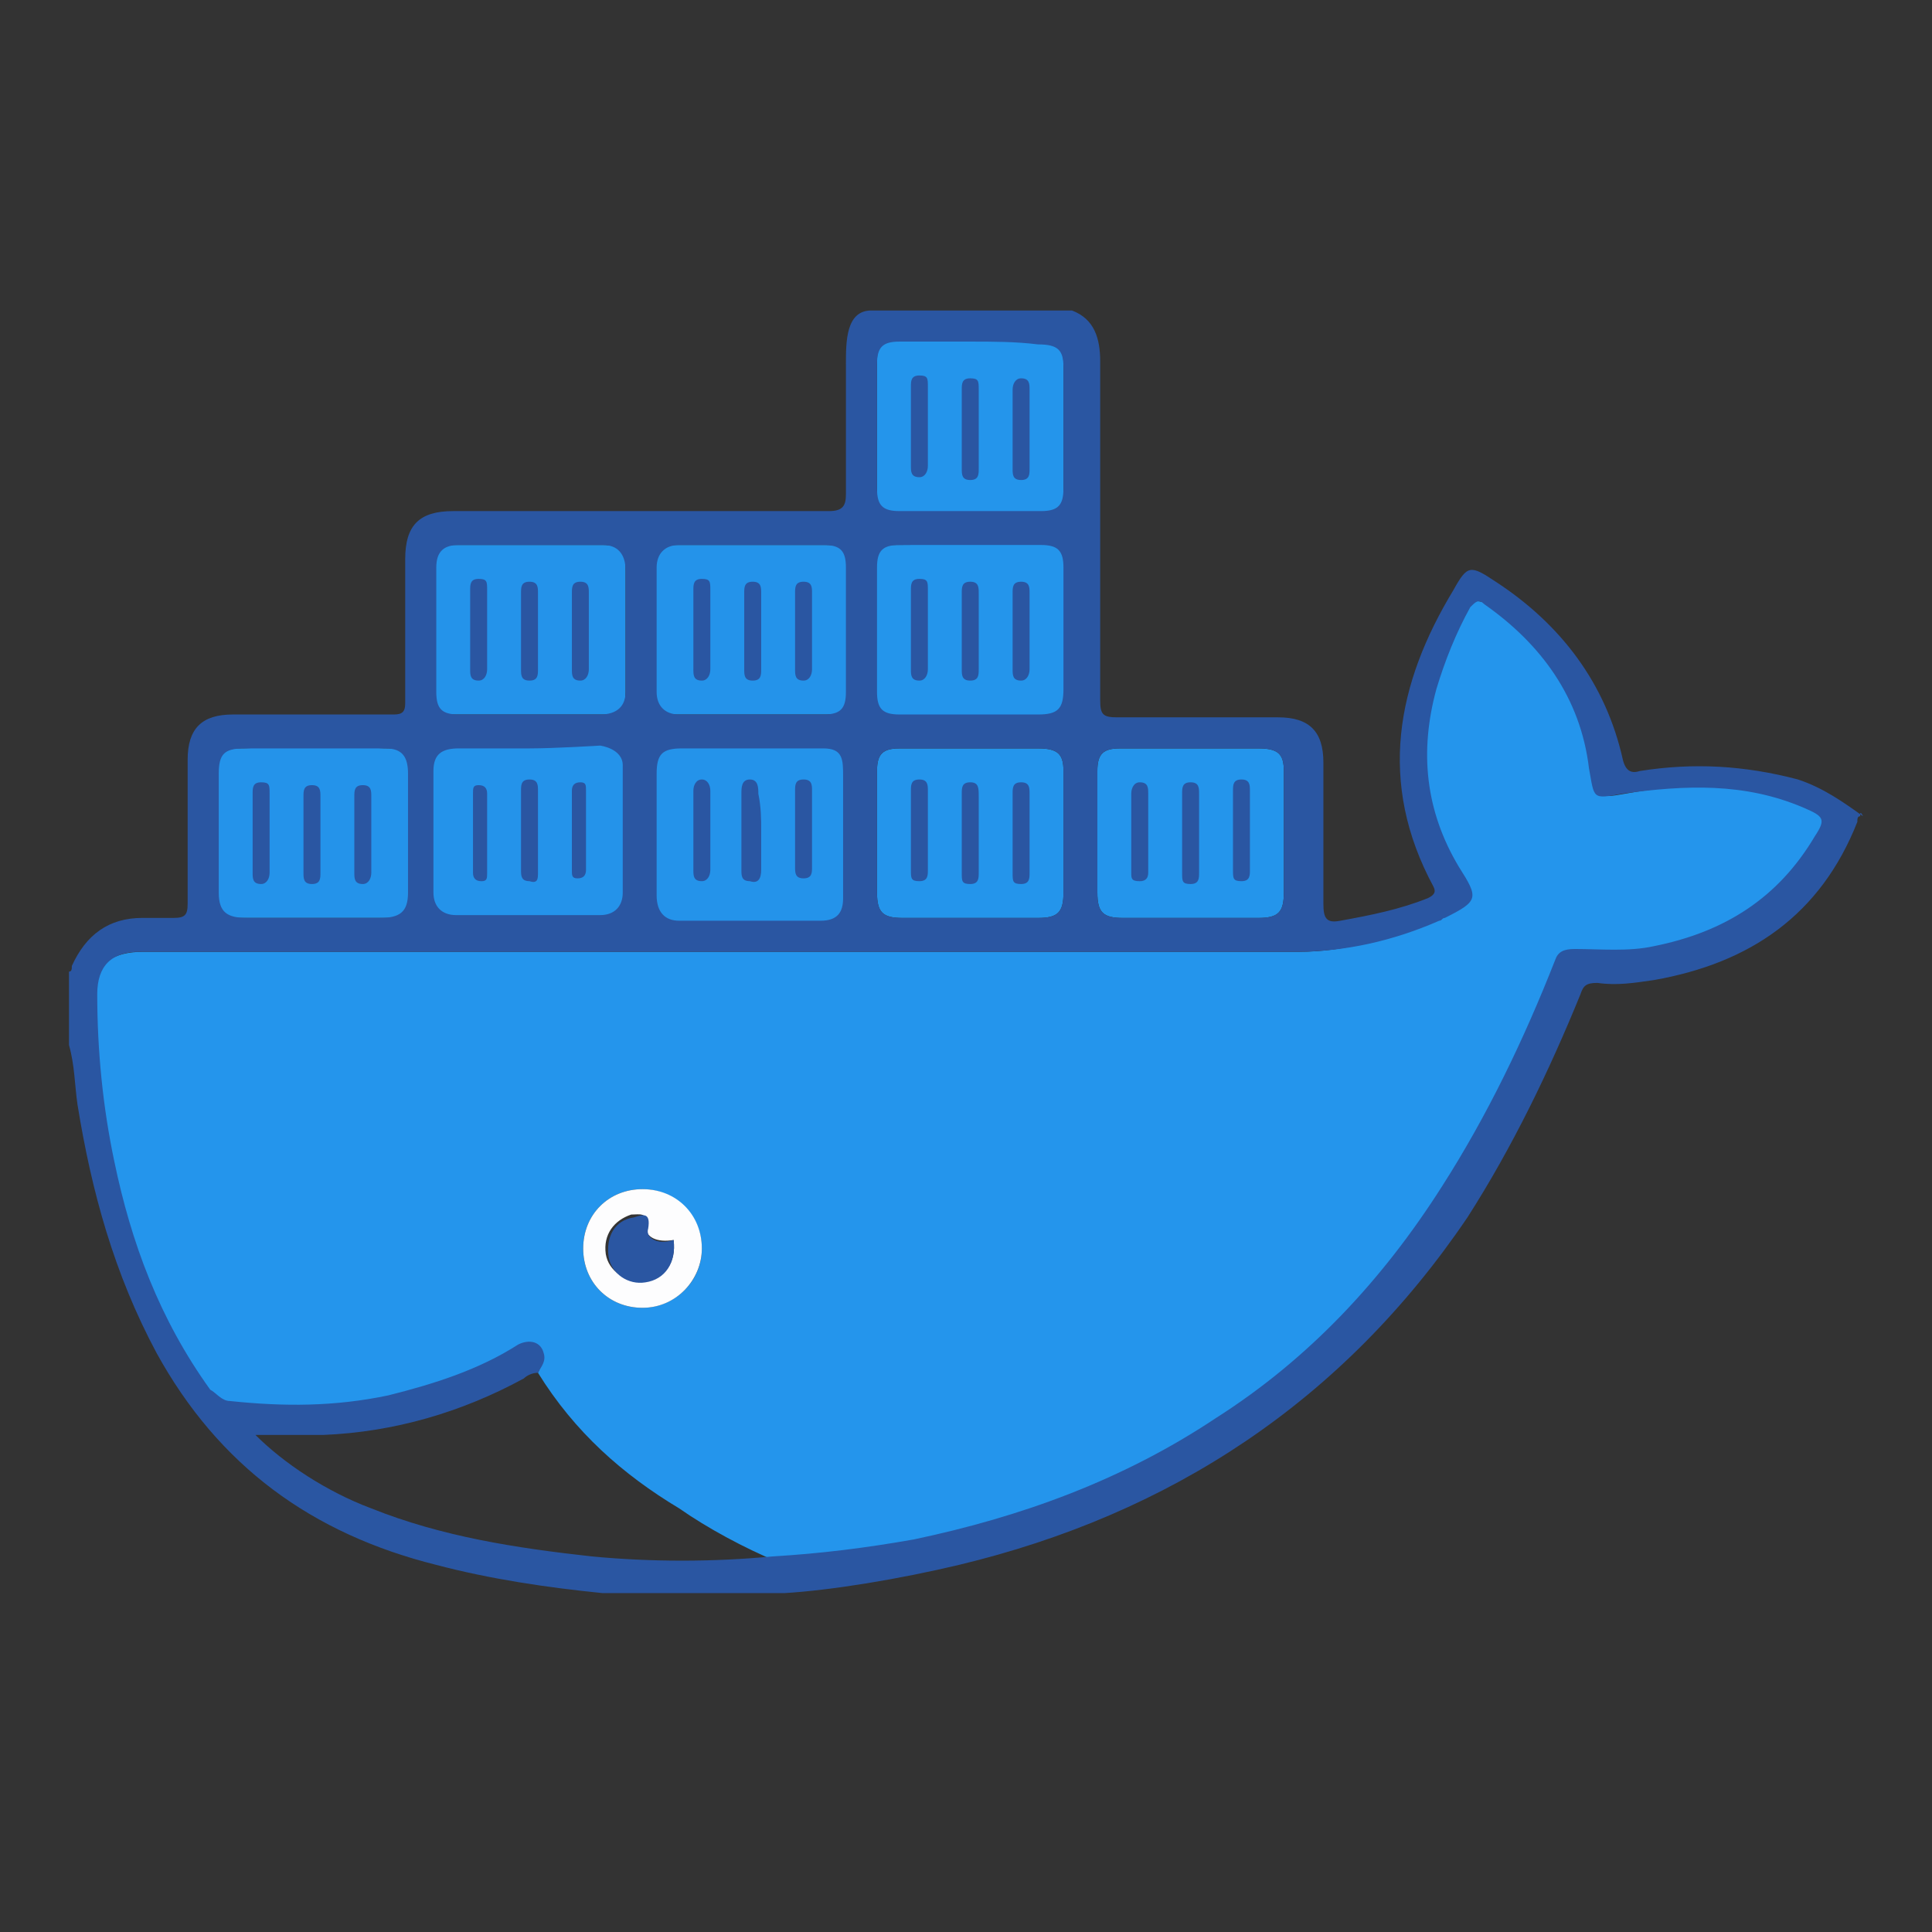 <svg viewBox="0 0 72 72" fill="none" xmlns="http://www.w3.org/2000/svg">
<rect x="0" y="0" width="72" height="72" fill="#333333" stroke="none"/>
<g clip-path="url(#clip0)">
<path d="M20.049 51.16C20.154 50.949 20.259 50.633 20.154 50.423C20.049 50.002 19.838 50.107 19.417 50.318C17.943 51.265 16.259 51.686 14.574 52.107C12.574 52.529 10.573 52.529 8.573 52.318C8.257 52.318 7.625 52.002 7.52 51.791C5.625 49.265 4.782 46.317 4.151 43.263C3.729 41.263 3.519 39.052 3.519 36.946C3.519 35.893 4.256 35.472 5.309 35.472C19.628 35.472 34.052 35.472 48.371 35.472C50.266 35.472 51.846 34.946 53.53 34.209C53.636 34.209 53.636 34.103 53.741 34.103C55.004 33.472 55.004 33.682 54.267 32.419C53.004 30.313 52.688 27.997 53.32 25.68C53.636 24.628 54.057 23.575 54.583 22.627C54.688 22.416 55.109 22.311 55.425 22.522C57.531 24.101 59.216 25.891 59.532 28.523C59.637 29.681 59.426 29.787 60.584 29.576C62.901 29.155 65.112 29.155 67.323 30.102C68.06 30.418 68.27 30.418 67.954 31.155C66.691 33.472 64.48 34.946 61.848 35.472C60.9 35.683 59.847 35.577 58.9 35.577C58.584 35.577 58.479 35.577 58.268 35.893C57.11 38.841 55.741 41.789 53.951 44.421C51.74 47.896 49.003 50.949 45.528 53.266C42.054 55.582 38.369 56.845 34.368 57.688C32.578 58.003 30.788 58.214 28.998 58.214C27.735 57.688 26.366 56.951 25.313 56.214C23.208 54.95 21.418 53.371 20.049 51.16ZM23.945 44.316C22.681 44.316 21.733 45.264 21.733 46.527C21.733 47.791 22.681 48.738 23.945 48.738C25.103 48.738 26.156 47.791 26.156 46.527C26.156 45.264 25.103 44.316 23.945 44.316Z" fill="#2495EC"/>
<path d="M19.628 27.364C20.47 27.364 21.418 27.364 22.26 27.364C22.892 27.364 23.418 27.469 23.523 28.101C23.629 29.68 23.629 31.997 23.313 33.471C23.208 33.997 22.997 34.313 22.471 34.313C20.681 34.313 18.891 34.313 17.101 34.313C16.575 34.313 15.943 33.997 15.943 33.471C15.943 31.997 15.838 30.418 15.838 28.943C15.838 28.312 16.364 27.575 17.101 27.575C17.943 27.364 18.786 27.364 19.628 27.364Z" fill="#2493EA"/>
<path d="M28.051 27.786C28.893 27.786 29.841 27.786 30.788 27.786C31.42 27.786 31.631 27.996 31.631 28.628C31.631 30.102 31.631 32.208 31.631 33.682C31.631 34.208 31.315 34.524 30.788 34.524C28.998 34.524 27.208 34.524 25.419 34.524C24.787 34.524 23.945 34.208 23.945 33.576C23.945 32.102 23.945 30.102 23.945 28.523C23.945 27.786 24.787 27.575 25.524 27.575C26.261 27.786 27.208 27.786 28.051 27.786Z" fill="#2493EA"/>
<path d="M28.051 20.31C28.893 20.31 29.946 20.31 30.788 20.31C31.42 20.31 31.631 20.521 31.631 21.152C31.631 22.732 31.631 24.206 31.631 25.785C31.631 26.417 31.42 26.627 30.788 26.627C28.893 26.627 27.103 26.627 25.208 26.627C24.682 26.627 24.366 26.311 24.366 25.785C24.366 24.206 24.366 22.627 24.366 21.152C24.366 20.626 24.682 20.31 25.208 20.31C26.366 20.31 27.209 20.31 28.051 20.31Z" fill="#2493EA"/>
<path d="M36.158 26.838C35.316 26.838 33.947 26.838 33.105 26.838C32.473 26.838 32.368 26.417 32.368 25.785C32.368 24.206 32.368 22.732 32.368 21.152C32.368 20.521 32.578 20.31 33.21 20.31C35 20.31 37.105 20.205 38.895 20.205C39.527 20.205 39.738 20.626 39.738 21.258C39.738 22.732 39.738 24.311 39.738 25.785C39.738 26.522 39.527 26.943 38.79 26.943C37.843 26.838 37 26.838 36.158 26.838Z" fill="#2495EB"/>
<path d="M36.158 12.73C37 12.73 37.843 12.73 38.685 12.73C39.422 12.73 39.633 12.941 39.633 13.572C39.633 15.046 39.633 17.047 39.633 18.521C39.633 19.153 39.422 19.363 38.79 19.363C37 19.363 35.316 19.363 33.526 19.363C32.894 19.363 32.684 19.153 32.684 18.521C32.684 16.942 32.684 14.941 32.684 13.467C32.684 12.835 32.894 12.625 33.526 12.625C34.368 12.73 35.316 12.73 36.158 12.73Z" fill="#2495EB"/>
<path d="M36.158 27.892C37 27.892 37.843 27.892 38.685 27.892C39.422 27.892 39.633 28.102 39.633 28.734C39.633 30.208 39.633 31.787 39.633 33.261C39.633 33.998 39.422 34.209 38.685 34.209C37 34.209 35.316 34.209 33.631 34.209C32.894 34.209 32.684 33.998 32.684 33.261C32.684 31.787 32.684 30.208 32.684 28.734C32.684 28.102 32.894 27.892 33.526 27.892C34.368 27.892 35.316 27.892 36.158 27.892Z" fill="#2495EB"/>
<path d="M44.37 27.892C45.213 27.892 46.055 27.892 46.897 27.892C47.634 27.892 47.845 28.102 47.845 28.734C47.845 30.208 47.845 31.787 47.845 33.261C47.845 33.998 47.634 34.209 46.897 34.209C45.213 34.209 43.528 34.209 41.843 34.209C41.106 34.209 40.896 33.998 40.896 33.261C40.896 31.787 40.896 30.208 40.896 28.734C40.896 28.102 41.106 27.892 41.738 27.892C42.686 27.892 43.528 27.892 44.37 27.892Z" fill="#2495EB"/>
<path d="M23.945 44.316C25.208 44.316 26.156 45.263 26.156 46.527C26.156 47.685 25.208 48.738 23.945 48.738C22.681 48.738 21.734 47.79 21.734 46.527C21.734 45.263 22.681 44.316 23.945 44.316ZM25.103 46.211C24.471 46.316 24.05 46.106 24.05 45.684C24.155 45.158 23.839 45.263 23.523 45.263C22.892 45.474 22.471 46 22.576 46.737C22.681 47.369 23.313 47.79 23.945 47.685C24.787 47.685 25.208 47.053 25.103 46.211Z" fill="#FDFDFE"/>
<path d="M18.154 31.05C18.154 31.576 18.154 31.997 18.154 32.524C18.154 32.734 18.154 32.84 17.943 32.84C17.733 32.84 17.627 32.734 17.627 32.524C17.627 31.576 17.627 30.523 17.627 29.576C17.627 29.365 17.627 29.26 17.838 29.26C18.049 29.26 18.154 29.365 18.154 29.576C18.154 29.997 18.154 30.523 18.154 31.05Z" fill="#2A56A2"/>
<path d="M21.312 30.944C21.312 30.418 21.312 29.997 21.312 29.47C21.312 29.26 21.418 29.154 21.628 29.154C21.839 29.154 21.839 29.26 21.839 29.47C21.839 30.418 21.839 31.471 21.839 32.418C21.839 32.629 21.733 32.734 21.523 32.734C21.312 32.734 21.312 32.629 21.312 32.418C21.312 31.997 21.312 31.471 21.312 30.944Z" fill="#2A56A2"/>
<path d="M20.049 31.049C20.049 31.576 20.049 31.997 20.049 32.523C20.049 32.734 20.049 32.945 19.733 32.839C19.417 32.839 19.417 32.629 19.417 32.418C19.417 31.471 19.417 30.418 19.417 29.47C19.417 29.26 19.417 29.049 19.733 29.049C20.049 29.049 20.049 29.26 20.049 29.47C20.049 30.102 20.049 30.523 20.049 31.049Z" fill="#2A56A2"/>
<path d="M25.84 30.944C25.84 30.418 25.84 29.997 25.84 29.47C25.84 29.26 25.945 29.049 26.156 29.049C26.366 29.049 26.472 29.26 26.472 29.47C26.472 30.418 26.472 31.471 26.472 32.418C26.472 32.629 26.366 32.839 26.156 32.839C25.84 32.839 25.84 32.629 25.84 32.418C25.84 31.997 25.84 31.471 25.84 30.944Z" fill="#2A56A2"/>
<path d="M28.367 30.944C28.367 31.471 28.367 31.892 28.367 32.418C28.367 32.734 28.261 32.945 27.945 32.839C27.63 32.839 27.63 32.629 27.63 32.418C27.63 31.471 27.63 30.523 27.63 29.576C27.63 29.365 27.63 29.049 27.945 29.049C28.261 29.049 28.261 29.365 28.261 29.576C28.367 30.102 28.367 30.523 28.367 30.944Z" fill="#2A56A2"/>
<path d="M29.63 30.944C29.63 30.418 29.63 29.997 29.63 29.47C29.63 29.26 29.63 29.049 29.946 29.049C30.262 29.049 30.262 29.26 30.262 29.47C30.262 30.418 30.262 31.365 30.262 32.313C30.262 32.523 30.262 32.734 29.946 32.734C29.63 32.734 29.63 32.523 29.63 32.313C29.63 31.892 29.63 31.471 29.63 30.944Z" fill="#2A56A2"/>
<path d="M38.369 23.469C38.369 23.995 38.369 24.416 38.369 24.943C38.369 25.153 38.264 25.364 38.053 25.364C37.737 25.364 37.737 25.153 37.737 24.943C37.737 23.995 37.737 23.048 37.737 22.1C37.737 21.889 37.737 21.679 38.053 21.679C38.369 21.679 38.369 21.889 38.369 22.1C38.369 22.521 38.369 23.048 38.369 23.469Z" fill="#2A56A2"/>
<path d="M35.842 23.469C35.842 23.048 35.842 22.521 35.842 22.1C35.842 21.889 35.842 21.679 36.158 21.679C36.474 21.679 36.474 21.889 36.474 22.1C36.474 23.048 36.474 23.995 36.474 24.943C36.474 25.153 36.474 25.364 36.158 25.364C35.842 25.364 35.842 25.153 35.842 24.943C35.842 24.416 35.842 23.89 35.842 23.469Z" fill="#2A56A2"/>
<path d="M33.947 23.363C33.947 22.942 33.947 22.416 33.947 21.994C33.947 21.784 33.947 21.573 34.263 21.573C34.579 21.573 34.579 21.679 34.579 21.994C34.579 22.942 34.579 23.995 34.579 24.942C34.579 25.153 34.473 25.364 34.263 25.364C33.947 25.364 33.947 25.153 33.947 24.942C33.947 24.416 33.947 23.89 33.947 23.363Z" fill="#2A56A2"/>
<path d="M30.262 23.469C30.262 23.995 30.262 24.416 30.262 24.943C30.262 25.153 30.157 25.364 29.946 25.364C29.63 25.364 29.63 25.153 29.63 24.943C29.63 23.995 29.63 23.048 29.63 22.1C29.63 21.889 29.63 21.679 29.946 21.679C30.262 21.679 30.262 21.889 30.262 22.1C30.262 22.521 30.262 23.048 30.262 23.469Z" fill="#2A56A2"/>
<path d="M27.735 23.469C27.735 23.048 27.735 22.521 27.735 22.1C27.735 21.889 27.735 21.679 28.051 21.679C28.367 21.679 28.367 21.889 28.367 22.1C28.367 23.048 28.367 23.995 28.367 24.943C28.367 25.153 28.367 25.364 28.051 25.364C27.735 25.364 27.735 25.153 27.735 24.943C27.735 24.416 27.735 23.89 27.735 23.469Z" fill="#2A56A2"/>
<path d="M25.84 23.363C25.84 22.942 25.84 22.416 25.84 21.994C25.84 21.784 25.84 21.573 26.156 21.573C26.472 21.573 26.472 21.679 26.472 21.994C26.472 22.942 26.472 23.995 26.472 24.942C26.472 25.153 26.366 25.364 26.156 25.364C25.84 25.364 25.84 25.153 25.84 24.942C25.84 24.416 25.84 23.89 25.84 23.363Z" fill="#2A56A2"/>
<path d="M19.733 20.31C20.576 20.31 21.628 20.31 22.471 20.31C23.102 20.31 23.313 20.521 23.313 21.152C23.313 22.732 23.313 24.206 23.313 25.785C23.313 26.417 23.102 26.627 22.471 26.627C20.576 26.627 18.786 26.627 16.89 26.627C16.364 26.627 16.048 26.311 16.048 25.785C16.048 24.206 16.048 22.627 16.048 21.152C16.048 20.626 16.364 20.31 16.89 20.31C18.049 20.31 18.891 20.31 19.733 20.31Z" fill="#2493EA"/>
<path d="M21.944 23.469C21.944 23.995 21.944 24.416 21.944 24.943C21.944 25.153 21.839 25.364 21.628 25.364C21.313 25.364 21.313 25.153 21.313 24.943C21.313 23.995 21.313 23.048 21.313 22.1C21.313 21.889 21.313 21.679 21.628 21.679C21.944 21.679 21.944 21.889 21.944 22.1C21.944 22.521 21.944 23.048 21.944 23.469Z" fill="#2A56A2"/>
<path d="M19.417 23.469C19.417 23.048 19.417 22.521 19.417 22.1C19.417 21.889 19.417 21.679 19.733 21.679C20.049 21.679 20.049 21.889 20.049 22.1C20.049 23.048 20.049 23.995 20.049 24.943C20.049 25.153 20.049 25.364 19.733 25.364C19.417 25.364 19.417 25.153 19.417 24.943C19.417 24.416 19.417 23.89 19.417 23.469Z" fill="#2A56A2"/>
<path d="M17.522 23.363C17.522 22.942 17.522 22.416 17.522 21.994C17.522 21.784 17.522 21.573 17.838 21.573C18.154 21.573 18.154 21.679 18.154 21.994C18.154 22.942 18.154 23.995 18.154 24.942C18.154 25.153 18.049 25.364 17.838 25.364C17.522 25.364 17.522 25.153 17.522 24.942C17.522 24.416 17.522 23.89 17.522 23.363Z" fill="#2A56A2"/>
<path d="M11.837 27.679C12.679 27.679 13.627 27.89 14.469 27.89C15.101 27.89 15.311 28.101 15.311 28.732C15.311 30.311 15.311 31.785 15.311 33.365C15.311 33.996 15.101 34.207 14.469 34.207C12.574 34.207 10.784 34.207 8.889 34.207C8.362 34.207 8.046 33.891 8.046 33.365C8.046 31.785 8.046 30.206 8.046 28.732C8.046 28.206 8.362 27.89 8.889 27.89C10.047 27.89 10.994 27.679 11.837 27.679Z" fill="#2493EA"/>
<path d="M13.837 31.05C13.837 31.576 13.837 31.997 13.837 32.524C13.837 32.734 13.732 32.945 13.521 32.945C13.205 32.945 13.205 32.734 13.205 32.524C13.205 31.576 13.205 30.629 13.205 29.681C13.205 29.471 13.205 29.26 13.521 29.26C13.837 29.26 13.837 29.471 13.837 29.681C13.837 30.102 13.837 30.629 13.837 31.05Z" fill="#2A56A2"/>
<path d="M11.31 31.05C11.31 30.629 11.31 30.102 11.31 29.681C11.31 29.471 11.31 29.26 11.626 29.26C11.942 29.26 11.942 29.471 11.942 29.681C11.942 30.629 11.942 31.576 11.942 32.524C11.942 32.734 11.942 32.945 11.626 32.945C11.31 32.945 11.31 32.734 11.31 32.524C11.31 31.997 11.31 31.471 11.31 31.05Z" fill="#2A56A2"/>
<path d="M9.415 30.944C9.415 30.523 9.415 29.997 9.415 29.576C9.415 29.365 9.415 29.154 9.731 29.154C10.047 29.154 10.047 29.26 10.047 29.576C10.047 30.523 10.047 31.576 10.047 32.524C10.047 32.734 9.942 32.945 9.731 32.945C9.415 32.945 9.415 32.734 9.415 32.524C9.415 31.997 9.415 31.471 9.415 30.944Z" fill="#2A56A2"/>
<path d="M33.947 15.889C33.947 15.362 33.947 14.941 33.947 14.415C33.947 14.204 33.947 13.993 34.263 13.993C34.579 13.993 34.579 14.099 34.579 14.415C34.579 15.362 34.579 16.415 34.579 17.363C34.579 17.573 34.473 17.784 34.263 17.784C33.947 17.784 33.947 17.573 33.947 17.363C33.947 16.941 33.947 16.415 33.947 15.889Z" fill="#2A56A2"/>
<path d="M35.842 15.994C35.842 15.468 35.842 15.046 35.842 14.52C35.842 14.309 35.842 14.099 36.158 14.099C36.474 14.099 36.474 14.204 36.474 14.52C36.474 15.468 36.474 16.52 36.474 17.468C36.474 17.679 36.474 17.889 36.158 17.889C35.842 17.889 35.842 17.679 35.842 17.468C35.842 16.942 35.842 16.415 35.842 15.994Z" fill="#2A56A2"/>
<path d="M38.369 15.994C38.369 16.52 38.369 16.942 38.369 17.468C38.369 17.679 38.369 17.889 38.053 17.889C37.737 17.889 37.737 17.679 37.737 17.468C37.737 16.52 37.737 15.468 37.737 14.52C37.737 14.309 37.843 14.099 38.053 14.099C38.369 14.099 38.369 14.309 38.369 14.52C38.369 14.941 38.369 15.468 38.369 15.994Z" fill="#2A56A2"/>
<path d="M36.474 31.05C36.474 31.576 36.474 31.997 36.474 32.524C36.474 32.734 36.474 32.945 36.158 32.945C35.842 32.945 35.842 32.84 35.842 32.524C35.842 31.576 35.842 30.523 35.842 29.576C35.842 29.365 35.842 29.154 36.158 29.154C36.474 29.154 36.474 29.365 36.474 29.681C36.474 30.102 36.474 30.523 36.474 31.05Z" fill="#2A56A2"/>
<path d="M34.579 30.944C34.579 31.471 34.579 31.892 34.579 32.418C34.579 32.629 34.579 32.839 34.263 32.839C33.947 32.839 33.947 32.734 33.947 32.418C33.947 31.471 33.947 30.418 33.947 29.47C33.947 29.26 33.947 29.049 34.263 29.049C34.579 29.049 34.579 29.26 34.579 29.47C34.579 29.997 34.579 30.523 34.579 30.944Z" fill="#2A56A2"/>
<path d="M38.369 31.05C38.369 31.576 38.369 31.997 38.369 32.524C38.369 32.734 38.369 32.945 38.053 32.945C37.737 32.945 37.737 32.84 37.737 32.524C37.737 31.576 37.737 30.523 37.737 29.576C37.737 29.365 37.737 29.154 38.053 29.154C38.369 29.154 38.369 29.365 38.369 29.576C38.369 29.997 38.369 30.523 38.369 31.05Z" fill="#2A56A2"/>
<path d="M42.159 31.05C42.159 30.523 42.159 30.102 42.159 29.576C42.159 29.365 42.264 29.154 42.475 29.154C42.791 29.154 42.791 29.365 42.791 29.576C42.791 30.523 42.791 31.576 42.791 32.524C42.791 32.734 42.686 32.84 42.475 32.84C42.159 32.84 42.159 32.734 42.159 32.524C42.159 31.997 42.159 31.471 42.159 31.05Z" fill="#2A56A2"/>
<path d="M44.686 31.05C44.686 31.576 44.686 31.997 44.686 32.524C44.686 32.734 44.686 32.945 44.37 32.945C44.054 32.945 44.054 32.84 44.054 32.524C44.054 31.576 44.054 30.523 44.054 29.576C44.054 29.365 44.054 29.154 44.37 29.154C44.686 29.154 44.686 29.365 44.686 29.576C44.686 29.997 44.686 30.523 44.686 31.05Z" fill="#2A56A2"/>
<path d="M45.95 30.944C45.95 30.418 45.95 29.997 45.95 29.47C45.95 29.26 45.95 29.049 46.265 29.049C46.581 29.049 46.581 29.26 46.581 29.47C46.581 30.418 46.581 31.471 46.581 32.418C46.581 32.629 46.581 32.839 46.265 32.839C45.95 32.839 45.95 32.734 45.95 32.418C45.95 31.997 45.95 31.471 45.95 30.944Z" fill="#2A56A2"/>
<path d="M22.471 59.372C20.365 59.161 18.259 58.845 16.259 58.319C11.626 57.161 8.152 54.634 5.835 50.422C4.256 47.474 3.414 44.421 2.887 41.157C2.782 40.42 2.782 39.683 2.571 38.946C2.571 37.998 2.571 37.051 2.571 36.209C2.677 36.209 2.677 36.103 2.677 35.998C3.203 34.84 4.045 34.208 5.309 34.208C5.73 34.208 6.046 34.208 6.467 34.208C6.888 34.208 6.993 34.103 6.993 33.682C6.993 31.892 6.993 30.102 6.993 28.312C6.993 27.154 7.52 26.627 8.678 26.627C10.678 26.627 12.679 26.627 14.679 26.627C14.995 26.627 15.101 26.522 15.101 26.206C15.101 24.416 15.101 22.627 15.101 20.837C15.101 19.573 15.627 19.047 16.89 19.047C21.523 19.047 26.261 19.047 30.894 19.047C31.42 19.047 31.525 18.836 31.525 18.415C31.525 16.836 31.525 15.151 31.525 13.572C31.525 12.73 31.525 11.571 32.473 11.571C35 11.571 37.421 11.571 39.948 11.571C40.791 11.887 41.001 12.624 41.001 13.467C41.001 17.678 41.001 21.89 41.001 26.101C41.001 26.627 41.106 26.733 41.633 26.733C43.633 26.733 45.634 26.733 47.634 26.733C48.792 26.733 49.319 27.259 49.319 28.417C49.319 30.207 49.319 31.892 49.319 33.682C49.319 34.208 49.424 34.419 49.95 34.313C51.109 34.103 52.161 33.892 53.214 33.471C53.425 33.366 53.53 33.261 53.425 33.05C51.319 29.154 52.056 25.469 54.162 21.995C54.688 21.047 54.794 21.047 55.741 21.679C58.163 23.258 59.847 25.469 60.479 28.312C60.584 28.733 60.795 28.838 61.111 28.733C63.111 28.417 65.007 28.523 67.007 29.049C67.955 29.365 68.692 29.891 69.429 30.418C69.323 30.207 69.323 30.312 69.323 30.418C69.218 30.418 69.218 30.523 69.218 30.628C67.849 34.103 65.217 35.893 61.637 36.524C60.9 36.63 60.269 36.735 59.532 36.63C59.111 36.63 59.005 36.735 58.9 37.051C57.742 39.894 56.373 42.736 54.688 45.368C50.056 52.212 43.633 56.424 35.737 58.319C33.526 58.845 30.999 59.266 29.209 59.372C27.419 59.477 22.471 59.372 22.471 59.372ZM20.049 51.159C19.838 51.159 19.628 51.264 19.523 51.37C17.206 52.633 14.679 53.37 12.047 53.476C11.205 53.476 10.363 53.476 9.52 53.476C10.573 54.528 12.152 55.581 13.837 56.213C16.469 57.266 19.207 57.687 22.049 58.003C24.261 58.214 26.577 58.214 28.788 58.003C30.578 57.898 32.262 57.687 34.052 57.371C38.053 56.529 41.843 55.16 45.318 52.844C48.792 50.633 51.53 47.685 53.741 44.21C55.425 41.578 56.794 38.735 57.952 35.787C58.058 35.471 58.268 35.366 58.689 35.366C59.637 35.366 60.69 35.471 61.637 35.261C64.269 34.734 66.27 33.471 67.639 31.155C68.06 30.523 67.955 30.418 67.218 30.102C65.007 29.154 62.795 29.26 60.479 29.576C59.321 29.786 59.426 29.786 59.216 28.628C58.9 25.996 57.426 23.995 55.32 22.521C55.11 22.311 55.004 22.416 54.794 22.627C54.267 23.574 53.846 24.627 53.53 25.68C52.898 27.996 53.109 30.207 54.373 32.313C55.11 33.471 55.11 33.576 53.846 34.208C53.741 34.208 53.741 34.313 53.636 34.313C51.951 35.05 50.161 35.471 48.266 35.471C33.947 35.471 19.523 35.471 5.204 35.471C4.151 35.471 3.624 35.998 3.624 37.051C3.624 39.157 3.835 41.262 4.256 43.263C4.888 46.316 5.941 49.159 7.836 51.791C8.046 51.896 8.257 52.212 8.573 52.212C10.573 52.423 12.468 52.423 14.469 52.002C16.153 51.58 17.838 51.054 19.312 50.106C19.733 49.896 20.154 50.001 20.26 50.422C20.365 50.738 20.154 50.949 20.049 51.159ZM19.733 20.31C18.891 20.31 17.943 20.31 17.101 20.31C16.575 20.31 16.259 20.521 16.259 21.152C16.259 22.732 16.259 24.311 16.259 25.785C16.259 26.417 16.469 26.627 17.101 26.627C18.891 26.627 20.576 26.627 22.365 26.627C22.997 26.627 23.313 26.312 23.313 25.785C23.313 24.311 23.313 22.732 23.313 21.258C23.313 20.626 22.997 20.31 22.471 20.31C21.944 20.31 20.576 20.31 19.733 20.31ZM19.733 27.891C18.891 27.891 17.943 27.891 17.101 27.891C16.469 27.891 16.153 28.101 16.153 28.733C16.153 30.207 16.153 31.787 16.153 33.261C16.153 33.787 16.469 34.103 16.996 34.103C18.786 34.103 20.576 34.103 22.365 34.103C22.892 34.103 23.208 33.787 23.208 33.261C23.208 31.681 23.208 30.102 23.208 28.523C23.208 27.891 22.365 27.786 22.365 27.786C22.365 27.786 20.681 27.891 19.733 27.891ZM27.946 27.891C27.103 27.891 26.261 27.891 25.419 27.891C24.682 27.891 24.471 28.101 24.471 28.838C24.471 30.312 24.471 31.787 24.471 33.366C24.471 33.998 24.787 34.313 25.313 34.313C27.103 34.313 28.788 34.313 30.578 34.313C31.209 34.313 31.42 33.998 31.42 33.471C31.42 31.997 31.42 30.418 31.42 28.944C31.42 28.312 31.42 27.891 30.683 27.891C30.051 27.891 28.893 27.891 27.946 27.891ZM11.626 27.891C10.784 27.891 9.942 27.891 9.099 27.891C8.362 27.891 8.152 28.101 8.152 28.838C8.152 30.312 8.152 31.787 8.152 33.261C8.152 33.998 8.467 34.208 9.204 34.208C10.889 34.208 12.468 34.208 14.153 34.208C14.89 34.208 15.206 33.998 15.206 33.261C15.206 31.787 15.206 30.312 15.206 28.838C15.206 28.207 14.995 27.891 14.364 27.891C13.732 27.891 12.468 27.891 11.626 27.891ZM27.946 20.31C27.103 20.31 26.156 20.31 25.313 20.31C24.787 20.31 24.471 20.626 24.471 21.152C24.471 22.732 24.471 24.311 24.471 25.785C24.471 26.312 24.787 26.627 25.313 26.627C27.103 26.627 28.893 26.627 30.683 26.627C31.315 26.627 31.525 26.417 31.525 25.785C31.525 24.206 31.525 22.732 31.525 21.152C31.525 20.521 31.315 20.31 30.683 20.31C29.735 20.31 28.893 20.31 27.946 20.31ZM36.158 26.627C37 26.627 37.843 26.627 38.685 26.627C39.422 26.627 39.632 26.417 39.632 25.68C39.632 24.206 39.632 22.627 39.632 21.152C39.632 20.521 39.422 20.31 38.79 20.31C37 20.31 35.316 20.31 33.526 20.31C32.894 20.31 32.684 20.521 32.684 21.152C32.684 22.732 32.684 24.206 32.684 25.785C32.684 26.417 32.894 26.627 33.526 26.627C34.473 26.627 35.316 26.627 36.158 26.627ZM36.158 12.73C35.316 12.73 34.368 12.73 33.526 12.73C32.894 12.73 32.684 12.94 32.684 13.572C32.684 15.151 32.684 16.73 32.684 18.204C32.684 18.836 32.894 19.047 33.526 19.047C35.316 19.047 37 19.047 38.79 19.047C39.422 19.047 39.632 18.836 39.632 18.204C39.632 16.73 39.632 15.151 39.632 13.677C39.632 13.045 39.422 12.835 38.685 12.835C37.843 12.73 37 12.73 36.158 12.73ZM36.158 27.891C35.316 27.891 34.368 27.891 33.526 27.891C32.894 27.891 32.684 28.101 32.684 28.733C32.684 30.207 32.684 31.787 32.684 33.261C32.684 33.998 32.894 34.208 33.631 34.208C35.316 34.208 37 34.208 38.685 34.208C39.422 34.208 39.632 33.998 39.632 33.261C39.632 31.787 39.632 30.207 39.632 28.733C39.632 28.101 39.422 27.891 38.685 27.891C37.843 27.891 37 27.891 36.158 27.891ZM44.37 27.891C43.528 27.891 42.58 27.891 41.738 27.891C41.106 27.891 40.896 28.101 40.896 28.733C40.896 30.207 40.896 31.787 40.896 33.261C40.896 33.998 41.106 34.208 41.843 34.208C43.528 34.208 45.213 34.208 46.897 34.208C47.634 34.208 47.845 33.998 47.845 33.261C47.845 31.787 47.845 30.207 47.845 28.733C47.845 28.101 47.634 27.891 46.897 27.891C46.055 27.891 45.213 27.891 44.37 27.891Z" fill="#2A56A2"/>
<path d="M25.103 46.211C25.208 47.053 24.787 47.685 24.05 47.79C23.418 47.895 22.787 47.474 22.681 46.842C22.576 46.105 22.892 45.474 23.629 45.368C23.945 45.263 24.261 45.158 24.155 45.79C24.05 46.105 24.471 46.421 25.103 46.211Z" fill="#2A56A2"/>
</g>
<defs>
<clipPath id="clip0">
<rect width="66.857" height="47.8" fill="white" transform="translate(2.571 11.571)"/>
</clipPath>
</defs>
</svg>